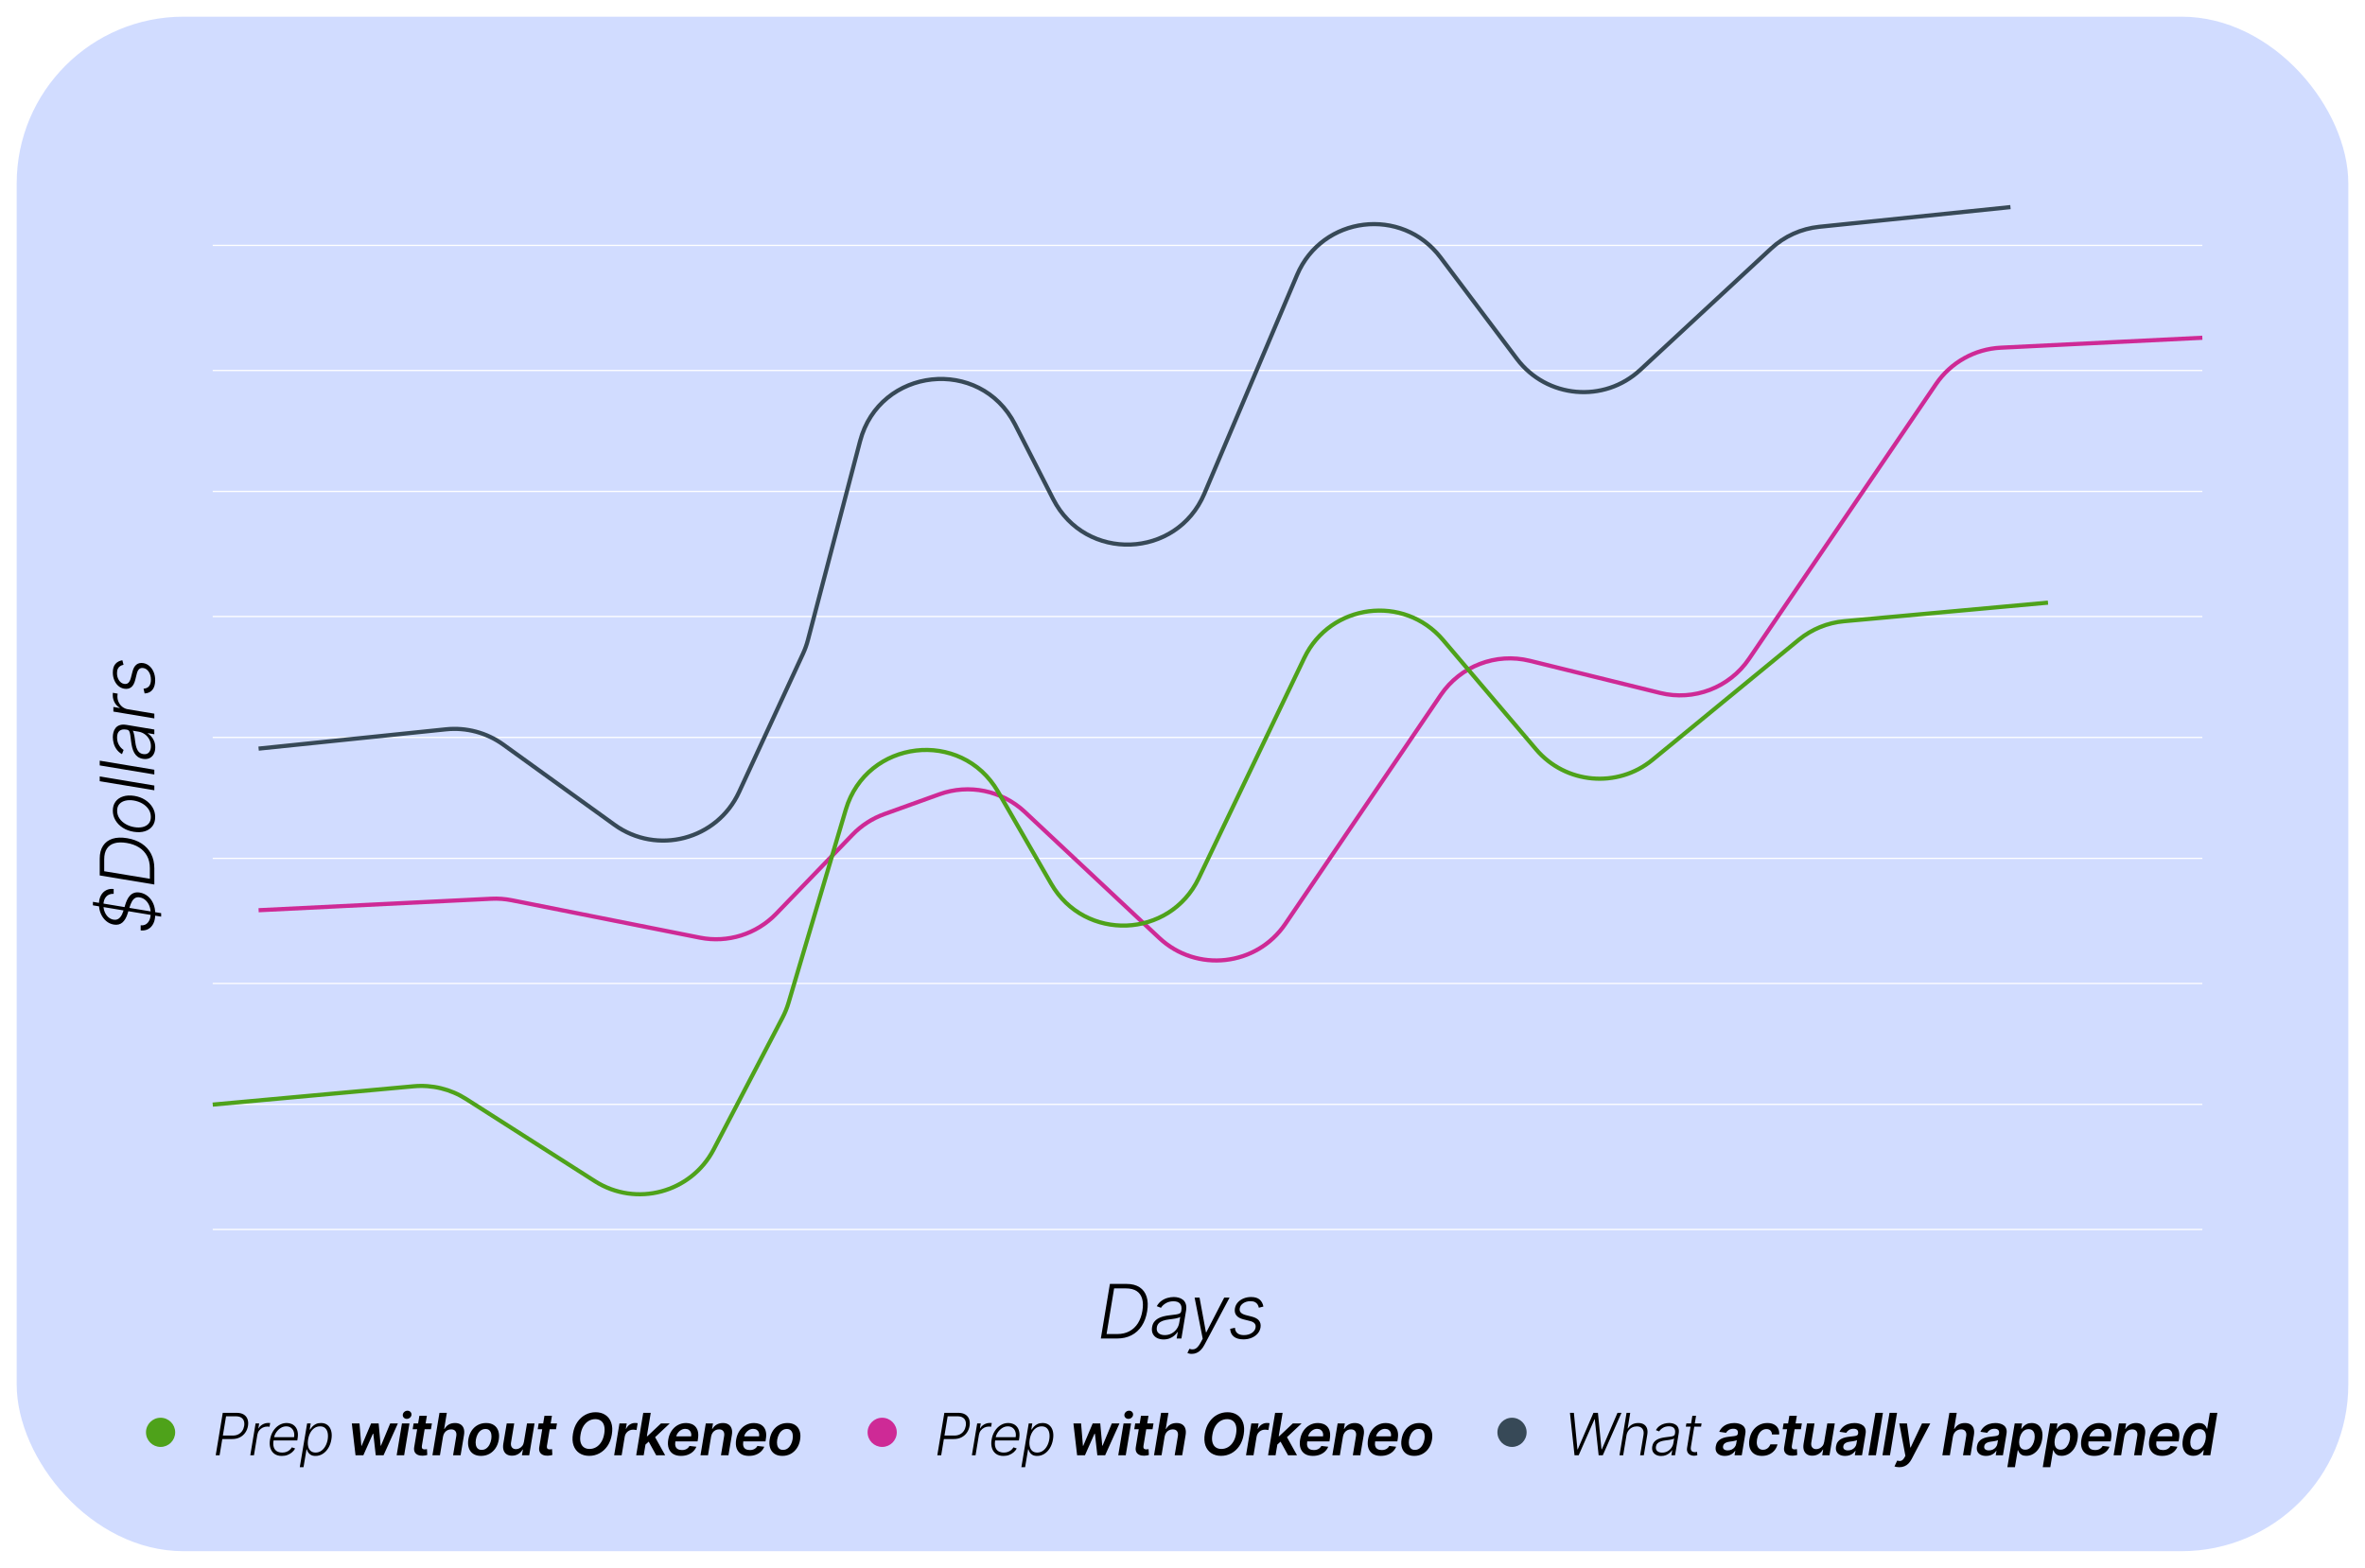 <svg width="567" height="376" viewBox="0 0 567 376" fill="none" xmlns="http://www.w3.org/2000/svg">
<g filter="url(#filter0_d_2383_26448)">
<rect x="4" width="559" height="368" rx="40" fill="#4D77FF" fill-opacity="0.26"/>
<path d="M267.788 317H263.92L266.094 303.909H270.127C271.371 303.909 272.398 304.173 273.208 304.702C274.018 305.23 274.58 305.987 274.896 306.971C275.211 307.951 275.254 309.123 275.023 310.487C274.798 311.85 274.365 313.018 273.726 313.989C273.087 314.961 272.264 315.707 271.259 316.227C270.257 316.742 269.1 317 267.788 317ZM265.295 315.926H267.852C268.968 315.926 269.944 315.7 270.779 315.249C271.614 314.797 272.294 314.156 272.818 313.325C273.342 312.489 273.698 311.499 273.886 310.352C274.073 309.227 274.052 308.264 273.822 307.463C273.596 306.662 273.159 306.048 272.511 305.622C271.868 305.196 271.013 304.983 269.948 304.983H267.104L265.295 315.926ZM278.96 317.224C278.368 317.224 277.846 317.109 277.394 316.879C276.943 316.644 276.606 316.308 276.384 315.869C276.167 315.425 276.108 314.888 276.206 314.258C276.291 313.772 276.453 313.363 276.691 313.031C276.934 312.698 277.241 312.425 277.612 312.212C277.983 311.995 278.409 311.825 278.89 311.701C279.372 311.577 279.896 311.484 280.463 311.42C281.017 311.352 281.49 311.292 281.882 311.241C282.274 311.19 282.578 311.109 282.796 310.998C283.013 310.887 283.143 310.708 283.186 310.461L283.224 310.231C283.335 309.562 283.233 309.036 282.917 308.652C282.602 308.264 282.073 308.07 281.332 308.07C280.625 308.07 280.011 308.228 279.491 308.543C278.975 308.854 278.592 309.219 278.34 309.636L277.331 309.246C277.637 308.71 278.014 308.281 278.462 307.962C278.909 307.638 279.389 307.406 279.9 307.265C280.411 307.12 280.916 307.048 281.415 307.048C281.79 307.048 282.171 307.097 282.559 307.195C282.947 307.293 283.294 307.463 283.601 307.706C283.912 307.945 284.14 308.279 284.285 308.71C284.434 309.136 284.456 309.677 284.349 310.333L283.237 317H282.099L282.361 315.447H282.291C282.112 315.737 281.865 316.018 281.549 316.29C281.238 316.563 280.865 316.787 280.431 316.962C279.996 317.136 279.506 317.224 278.96 317.224ZM279.248 316.182C279.853 316.182 280.401 316.048 280.891 315.779C281.385 315.511 281.79 315.155 282.105 314.712C282.425 314.264 282.63 313.772 282.719 313.235L282.956 311.816C282.862 311.897 282.708 311.969 282.495 312.033C282.286 312.097 282.05 312.155 281.786 312.206C281.526 312.253 281.264 312.293 281 312.327C280.74 312.362 280.509 312.391 280.309 312.417C279.742 312.485 279.248 312.592 278.826 312.737C278.409 312.881 278.074 313.082 277.823 313.337C277.571 313.589 277.414 313.913 277.35 314.309C277.252 314.906 277.382 315.368 277.74 315.696C278.102 316.02 278.605 316.182 279.248 316.182ZM285.744 320.682C285.518 320.682 285.309 320.661 285.117 320.618C284.93 320.575 284.783 320.528 284.676 320.477L285.156 319.474C285.513 319.597 285.842 319.636 286.14 319.589C286.442 319.546 286.73 319.401 287.003 319.154C287.276 318.907 287.544 318.538 287.808 318.048L288.345 317.051L286.402 307.182H287.585L289.119 315.517H289.202L293.504 307.182H294.788L288.748 318.54C288.488 319.031 288.2 319.433 287.885 319.749C287.574 320.064 287.237 320.298 286.875 320.452C286.517 320.605 286.14 320.682 285.744 320.682ZM302.893 309.336L301.8 309.617C301.745 309.323 301.642 309.059 301.493 308.825C301.348 308.586 301.137 308.398 300.86 308.262C300.588 308.121 300.23 308.051 299.786 308.051C299.122 308.051 298.549 308.213 298.067 308.537C297.585 308.857 297.304 309.266 297.223 309.764C297.155 310.182 297.242 310.521 297.485 310.781C297.733 311.04 298.146 311.245 298.725 311.394L300.157 311.759C300.95 311.963 301.514 312.283 301.851 312.717C302.192 313.152 302.309 313.702 302.203 314.366C302.109 314.92 301.872 315.411 301.493 315.837C301.118 316.263 300.637 316.597 300.049 316.84C299.465 317.083 298.813 317.205 298.093 317.205C297.125 317.205 296.365 316.987 295.811 316.553C295.261 316.118 294.967 315.491 294.929 314.673L296.073 314.418C296.107 314.997 296.305 315.436 296.667 315.734C297.034 316.033 297.549 316.182 298.214 316.182C298.973 316.182 299.61 316.009 300.125 315.664C300.641 315.319 300.937 314.893 301.014 314.386C301.086 313.985 301.012 313.653 300.79 313.388C300.573 313.124 300.202 312.928 299.678 312.8L298.15 312.417C297.328 312.208 296.746 311.882 296.405 311.439C296.068 310.991 295.956 310.44 296.066 309.783C296.156 309.242 296.382 308.767 296.744 308.358C297.106 307.949 297.564 307.629 298.118 307.399C298.672 307.165 299.277 307.048 299.933 307.048C300.837 307.048 301.525 307.252 301.998 307.661C302.471 308.066 302.769 308.624 302.893 309.336Z" fill="black"/>
<path d="M38.636 215.826L22.273 213.116L22.273 212.278L38.636 214.989L38.636 215.826ZM27.252 210.354C26.485 210.325 25.884 210.553 25.45 211.038C25.015 211.52 24.798 212.195 24.798 213.065C24.798 213.67 24.904 214.224 25.117 214.727C25.326 215.225 25.614 215.636 25.98 215.96C26.347 216.28 26.764 216.478 27.233 216.555C27.578 216.61 27.881 216.585 28.141 216.478C28.396 216.371 28.618 216.207 28.805 215.986C28.993 215.764 29.153 215.511 29.285 215.225C29.417 214.935 29.528 214.641 29.617 214.343L30.014 213.02C30.129 212.628 30.276 212.238 30.454 211.85C30.634 211.462 30.857 211.117 31.126 210.815C31.394 210.512 31.724 210.288 32.117 210.143C32.508 209.994 32.977 209.964 33.523 210.054C34.23 210.173 34.863 210.459 35.421 210.911C35.975 211.358 36.414 211.946 36.738 212.675C37.062 213.403 37.224 214.245 37.224 215.2C37.224 216.09 37.077 216.84 36.783 217.45C36.484 218.059 36.073 218.509 35.549 218.798C35.025 219.088 34.418 219.199 33.727 219.131L33.727 217.903C34.243 217.95 34.68 217.854 35.038 217.616C35.396 217.373 35.668 217.028 35.856 216.58C36.039 216.129 36.131 215.609 36.131 215.021C36.131 214.369 36.022 213.77 35.805 213.224C35.583 212.679 35.276 212.229 34.884 211.876C34.488 211.518 34.028 211.296 33.504 211.211C33.06 211.134 32.688 211.187 32.385 211.371C32.082 211.55 31.829 211.829 31.624 212.208C31.416 212.583 31.232 213.031 31.075 213.55L30.614 215.046C30.316 216.022 29.896 216.749 29.355 217.226C28.814 217.699 28.124 217.867 27.284 217.731C26.577 217.612 25.957 217.32 25.424 216.855C24.887 216.386 24.47 215.805 24.171 215.11C23.873 214.415 23.724 213.665 23.724 212.86C23.724 212.046 23.875 211.354 24.178 210.783C24.48 210.207 24.898 209.781 25.43 209.504C25.959 209.223 26.566 209.119 27.252 209.191L27.252 210.354ZM37 204.252L37 208.119L23.909 205.946L23.909 201.913C23.909 200.668 24.173 199.641 24.702 198.832C25.23 198.022 25.986 197.459 26.971 197.144C27.951 196.829 29.123 196.786 30.486 197.016C31.85 197.242 33.018 197.675 33.989 198.314C34.961 198.953 35.707 199.775 36.227 200.781C36.742 201.783 37 202.94 37 204.252ZM35.926 206.745L35.926 204.188C35.926 203.072 35.7 202.096 35.249 201.261C34.797 200.425 34.156 199.746 33.325 199.222C32.489 198.697 31.499 198.342 30.352 198.154C29.227 197.967 28.264 197.988 27.463 198.218C26.662 198.444 26.048 198.881 25.622 199.528C25.196 200.172 24.983 201.026 24.983 202.092L24.983 204.936L35.926 206.745ZM37.205 191.935C37.205 192.796 36.987 193.52 36.553 194.108C36.114 194.696 35.506 195.112 34.731 195.355C33.955 195.598 33.06 195.638 32.046 195.476C31.058 195.314 30.188 194.993 29.438 194.511C28.684 194.025 28.098 193.429 27.68 192.721C27.259 192.014 27.048 191.245 27.048 190.414C27.048 189.549 27.267 188.824 27.706 188.24C28.145 187.652 28.752 187.237 29.528 186.994C30.303 186.747 31.2 186.704 32.219 186.866C33.203 187.028 34.07 187.352 34.82 187.838C35.566 188.324 36.15 188.92 36.572 189.627C36.994 190.331 37.205 191.1 37.205 191.935ZM36.163 191.922C36.163 191.223 35.977 190.601 35.606 190.056C35.231 189.506 34.733 189.052 34.111 188.694C33.484 188.336 32.796 188.096 32.046 187.972C31.33 187.857 30.672 187.87 30.071 188.01C29.47 188.151 28.989 188.422 28.626 188.822C28.264 189.223 28.083 189.755 28.083 190.42C28.083 191.115 28.273 191.737 28.652 192.287C29.027 192.836 29.53 193.29 30.16 193.648C30.787 194.006 31.473 194.245 32.219 194.364C32.939 194.483 33.597 194.475 34.194 194.338C34.791 194.198 35.268 193.927 35.626 193.527C35.984 193.122 36.163 192.587 36.163 191.922ZM23.909 182.21L37 184.383L37 185.521L23.909 183.348L23.909 182.21ZM23.909 178.422L37 180.595L37 181.733L23.909 179.559L23.909 178.422ZM37.224 175.228C37.224 175.82 37.109 176.342 36.879 176.794C36.644 177.245 36.307 177.582 35.869 177.804C35.425 178.021 34.889 178.081 34.258 177.983C33.772 177.897 33.363 177.735 33.031 177.497C32.698 177.254 32.425 176.947 32.212 176.576C31.995 176.206 31.825 175.779 31.701 175.298C31.577 174.816 31.484 174.292 31.42 173.725C31.352 173.171 31.292 172.698 31.241 172.306C31.19 171.914 31.109 171.61 30.998 171.392C30.887 171.175 30.708 171.045 30.461 171.002L30.231 170.964C29.562 170.853 29.035 170.956 28.652 171.271C28.264 171.586 28.07 172.115 28.07 172.856C28.07 173.563 28.228 174.177 28.543 174.697C28.854 175.213 29.219 175.596 29.636 175.848L29.246 176.858C28.709 176.551 28.281 176.174 27.962 175.726C27.638 175.279 27.405 174.799 27.265 174.288C27.12 173.777 27.048 173.272 27.048 172.773C27.048 172.398 27.097 172.017 27.195 171.629C27.293 171.241 27.463 170.894 27.706 170.587C27.945 170.276 28.279 170.048 28.709 169.903C29.136 169.754 29.677 169.733 30.333 169.839L37 170.951L37 172.089L35.447 171.827L35.447 171.897C35.736 172.076 36.018 172.323 36.291 172.639C36.563 172.95 36.787 173.323 36.962 173.757C37.136 174.192 37.224 174.682 37.224 175.228ZM36.182 174.94C36.182 174.335 36.048 173.787 35.779 173.297C35.511 172.803 35.155 172.398 34.712 172.083C34.264 171.763 33.772 171.559 33.235 171.469L31.816 171.233C31.897 171.326 31.97 171.48 32.033 171.693C32.097 171.902 32.155 172.138 32.206 172.402C32.253 172.662 32.293 172.924 32.327 173.188C32.361 173.448 32.391 173.679 32.417 173.879C32.485 174.446 32.592 174.94 32.736 175.362C32.881 175.779 33.082 176.114 33.337 176.365C33.589 176.617 33.913 176.774 34.309 176.838C34.906 176.936 35.368 176.806 35.696 176.448C36.02 176.086 36.182 175.583 36.182 174.94ZM37 168.285L27.182 166.648L27.182 165.542L28.69 165.798L28.69 165.715C28.196 165.442 27.798 165.035 27.495 164.494C27.188 163.949 27.035 163.367 27.035 162.749C27.035 162.655 27.037 162.551 27.041 162.436C27.041 162.321 27.046 162.225 27.054 162.148L28.211 162.346C28.202 162.398 28.19 162.487 28.173 162.615C28.155 162.738 28.147 162.877 28.147 163.03C28.147 163.542 28.256 164.015 28.473 164.449C28.686 164.88 28.982 165.242 29.361 165.536C29.741 165.826 30.173 166.013 30.659 166.099L37 167.147L37 168.285ZM29.336 154.336L29.617 155.429C29.323 155.484 29.059 155.587 28.825 155.736C28.586 155.881 28.398 156.092 28.262 156.369C28.121 156.641 28.051 156.999 28.051 157.443C28.051 158.107 28.213 158.681 28.537 159.162C28.857 159.644 29.266 159.925 29.764 160.006C30.182 160.074 30.521 159.987 30.78 159.744C31.041 159.497 31.245 159.083 31.394 158.504L31.759 157.072C31.963 156.279 32.283 155.715 32.717 155.378C33.152 155.037 33.702 154.92 34.367 155.026C34.92 155.12 35.41 155.357 35.837 155.736C36.263 156.111 36.597 156.592 36.84 157.181C37.083 157.764 37.205 158.416 37.205 159.136C37.205 160.104 36.987 160.864 36.553 161.418C36.118 161.968 35.492 162.262 34.673 162.301L34.418 161.156C34.997 161.122 35.436 160.924 35.734 160.562C36.033 160.195 36.182 159.68 36.182 159.015C36.182 158.257 36.009 157.619 35.664 157.104C35.319 156.588 34.893 156.292 34.386 156.215C33.985 156.143 33.653 156.217 33.389 156.439C33.124 156.656 32.928 157.027 32.8 157.551L32.417 159.079C32.208 159.901 31.882 160.483 31.439 160.824C30.991 161.161 30.44 161.274 29.783 161.163C29.242 161.073 28.767 160.847 28.358 160.485C27.949 160.123 27.629 159.665 27.399 159.111C27.165 158.557 27.048 157.952 27.048 157.296C27.048 156.392 27.252 155.704 27.661 155.231C28.066 154.758 28.624 154.46 29.336 154.336Z" fill="black"/>
<line x1="51" y1="54.85" x2="528" y2="54.85" stroke="white" stroke-width="0.3"/>
<line x1="51" y1="84.85" x2="528" y2="84.85" stroke="white" stroke-width="0.3"/>
<line x1="51" y1="113.85" x2="528" y2="113.85" stroke="white" stroke-width="0.3"/>
<line x1="51" y1="143.85" x2="528" y2="143.85" stroke="white" stroke-width="0.3"/>
<line x1="51" y1="172.85" x2="528" y2="172.85" stroke="white" stroke-width="0.3"/>
<line x1="51" y1="201.85" x2="528" y2="201.85" stroke="white" stroke-width="0.3"/>
<line x1="51" y1="231.85" x2="528" y2="231.85" stroke="white" stroke-width="0.3"/>
<line x1="51" y1="260.85" x2="528" y2="260.85" stroke="white" stroke-width="0.3"/>
<line x1="51" y1="290.85" x2="528" y2="290.85" stroke="white" stroke-width="0.3"/>
<path d="M62 214.287L117.785 211.534C119.422 211.453 121.063 211.574 122.671 211.894L167.79 220.866C174.465 222.193 181.357 220.035 186.083 215.138L204.391 196.166C206.519 193.961 209.124 192.275 212.007 191.237L225.228 186.476C232.299 183.93 240.201 185.563 245.683 190.703L277.922 220.929C286.889 229.335 301.245 227.741 308.149 217.572L345.43 162.656C350.13 155.732 358.643 152.467 366.768 154.471L397.996 162.176C406.113 164.179 414.62 160.92 419.323 154.007L464.148 88.11C467.676 82.924 473.433 79.693 479.699 79.383L528 77" stroke="#CE2A96"/>
<path d="M51 260.904L99.188 256.509C103.604 256.107 108.028 257.183 111.766 259.569L142.608 279.259C152.497 285.571 165.669 282.057 171.099 271.658L187.603 240.049C188.2 238.907 188.684 237.71 189.05 236.475L202.772 190.172C207.764 173.329 230.489 170.643 239.27 185.858L252.032 207.971C260.074 221.907 280.442 221.125 287.392 206.614L312.689 153.794C318.945 140.731 336.58 138.443 345.963 149.477L368.267 175.707C375.335 184.018 387.76 185.132 396.193 178.21L431.249 149.436C434.345 146.895 438.133 145.342 442.121 144.978L491 140.52" stroke="#4EA21A"/>
<path d="M62 175.533L106.924 170.902C111.804 170.4 116.698 171.708 120.676 174.578L147.32 193.801C157.521 201.161 171.902 197.389 177.178 185.97L192.508 152.787C193.002 151.719 193.4 150.61 193.698 149.472L206.196 101.812C210.856 84.041 234.999 81.428 243.354 97.789L252.502 115.704C260.227 130.832 282.101 130.052 288.729 114.412L310.963 61.944C316.975 47.758 336.096 45.411 345.359 57.723L363.671 82.06C370.8 91.535 384.56 92.763 393.254 84.698L424.599 55.622C427.78 52.671 431.834 50.835 436.15 50.39L482 45.664" stroke="#374957"/>
<circle cx="38.5" cy="339.5" r="3.5" fill="#4EA21A"/>
<path d="M51.716 345L53.406 334.818H56.693C57.415 334.818 57.997 334.956 58.438 335.231C58.878 335.506 59.182 335.88 59.347 336.354C59.516 336.828 59.551 337.364 59.452 337.96C59.356 338.55 59.144 339.084 58.815 339.561C58.49 340.035 58.061 340.411 57.528 340.69C56.997 340.968 56.374 341.107 55.658 341.107H53.073L53.212 340.272H55.773C56.306 340.272 56.765 340.173 57.15 339.974C57.538 339.772 57.847 339.496 58.08 339.148C58.312 338.797 58.464 338.401 58.537 337.96C58.61 337.513 58.587 337.115 58.467 336.767C58.351 336.419 58.133 336.147 57.811 335.952C57.493 335.753 57.065 335.653 56.528 335.653H54.197L52.646 345H51.716ZM60.002 345L61.275 337.364H62.135L61.936 338.537H62.001C62.213 338.152 62.529 337.843 62.95 337.607C63.374 337.369 63.827 337.249 64.307 337.249C64.38 337.249 64.462 337.251 64.551 337.254C64.641 337.254 64.715 337.258 64.775 337.264L64.621 338.164C64.581 338.157 64.511 338.147 64.412 338.134C64.316 338.121 64.208 338.114 64.089 338.114C63.691 338.114 63.323 338.199 62.985 338.368C62.65 338.534 62.368 338.764 62.14 339.059C61.914 339.354 61.769 339.69 61.702 340.068L60.887 345H60.002ZM67.561 345.159C66.848 345.159 66.26 344.993 65.796 344.662C65.332 344.327 65.007 343.865 64.822 343.275C64.636 342.682 64.608 341.999 64.737 341.227C64.866 340.458 65.121 339.775 65.503 339.178C65.884 338.578 66.355 338.109 66.915 337.771C67.475 337.43 68.083 337.259 68.739 337.259C69.153 337.259 69.541 337.335 69.903 337.488C70.264 337.637 70.57 337.867 70.822 338.179C71.078 338.487 71.255 338.877 71.354 339.347C71.454 339.815 71.45 340.368 71.344 341.008L71.275 341.445H65.309L65.433 340.665H70.499C70.582 340.174 70.559 339.733 70.43 339.342C70.3 338.951 70.08 338.641 69.768 338.413C69.46 338.181 69.077 338.065 68.62 338.065C68.153 338.065 67.71 338.196 67.292 338.457C66.878 338.719 66.527 339.061 66.239 339.482C65.953 339.899 65.769 340.345 65.687 340.819L65.587 341.406C65.481 342.052 65.494 342.594 65.627 343.031C65.76 343.465 66 343.794 66.348 344.016C66.696 344.238 67.142 344.349 67.685 344.349C68.05 344.349 68.38 344.292 68.675 344.18C68.969 344.067 69.226 343.916 69.445 343.727C69.664 343.535 69.84 343.325 69.972 343.096L70.763 343.369C70.594 343.691 70.355 343.987 70.047 344.259C69.742 344.531 69.379 344.75 68.958 344.915C68.54 345.078 68.075 345.159 67.561 345.159ZM71.871 347.864L73.631 337.364H74.491L74.252 338.82H74.357C74.496 338.592 74.677 338.356 74.899 338.114C75.124 337.872 75.404 337.67 75.739 337.508C76.077 337.342 76.481 337.259 76.952 337.259C77.582 337.259 78.104 337.423 78.518 337.751C78.936 338.08 79.227 338.54 79.393 339.134C79.562 339.727 79.58 340.416 79.448 341.202C79.318 341.991 79.072 342.682 78.707 343.275C78.342 343.868 77.897 344.33 77.37 344.662C76.846 344.993 76.272 345.159 75.649 345.159C75.189 345.159 74.816 345.076 74.531 344.911C74.249 344.745 74.034 344.541 73.884 344.299C73.735 344.054 73.628 343.815 73.561 343.583H73.482L72.766 347.864H71.871ZM73.87 341.187C73.77 341.803 73.77 342.35 73.87 342.827C73.969 343.301 74.169 343.674 74.471 343.946C74.773 344.214 75.17 344.349 75.664 344.349C76.171 344.349 76.624 344.21 77.022 343.931C77.419 343.649 77.751 343.27 78.016 342.793C78.281 342.315 78.463 341.78 78.563 341.187C78.656 340.6 78.652 340.071 78.553 339.601C78.453 339.13 78.254 338.757 77.956 338.482C77.658 338.204 77.252 338.065 76.738 338.065C76.241 338.065 75.793 338.199 75.396 338.467C75.001 338.732 74.673 339.1 74.411 339.571C74.15 340.038 73.969 340.577 73.87 341.187ZM85.234 345L84.349 337.364H86.183L86.631 342.733H86.701L88.968 337.364H90.782L91.259 342.703H91.334L93.551 337.364H95.391L91.956 345H90.081L89.504 339.839H89.4L87.113 345H85.234ZM95.095 345L96.367 337.364H98.167L96.894 345H95.095ZM97.531 336.27C97.242 336.27 97.004 336.174 96.815 335.982C96.626 335.789 96.543 335.559 96.566 335.29C96.59 335.022 96.71 334.792 96.929 334.599C97.151 334.407 97.405 334.311 97.69 334.311C97.978 334.311 98.215 334.407 98.401 334.599C98.59 334.792 98.673 335.022 98.649 335.29C98.629 335.559 98.508 335.789 98.286 335.982C98.068 336.174 97.816 336.27 97.531 336.27ZM103.551 337.364L103.317 338.756H98.932L99.161 337.364H103.551ZM100.543 335.534H102.343L101.15 342.703C101.113 342.945 101.12 343.131 101.17 343.26C101.223 343.386 101.307 343.472 101.423 343.518C101.542 343.565 101.677 343.588 101.826 343.588C101.935 343.588 102.038 343.58 102.134 343.563C102.23 343.543 102.306 343.528 102.363 343.518L102.442 344.925C102.333 344.959 102.185 344.995 102 345.035C101.818 345.075 101.599 345.098 101.344 345.104C100.886 345.114 100.489 345.045 100.15 344.896C99.816 344.743 99.57 344.509 99.415 344.195C99.262 343.876 99.227 343.479 99.31 343.001L100.543 335.534ZM106.213 340.526L105.477 345H103.672L105.363 334.818H107.128L106.491 338.661H106.586C106.828 338.227 107.158 337.886 107.575 337.637C107.996 337.388 108.502 337.264 109.091 337.264C109.615 337.264 110.056 337.375 110.414 337.597C110.772 337.819 111.024 338.144 111.17 338.572C111.319 338.999 111.344 339.521 111.244 340.138L110.429 345H108.624L109.39 340.416C109.473 339.902 109.405 339.503 109.186 339.218C108.971 338.93 108.629 338.786 108.162 338.786C107.84 338.786 107.544 338.855 107.272 338.994C107 339.13 106.771 339.327 106.586 339.586C106.404 339.844 106.279 340.158 106.213 340.526ZM115.324 345.149C114.572 345.149 113.945 344.983 113.445 344.652C112.948 344.321 112.598 343.855 112.396 343.255C112.194 342.655 112.157 341.959 112.287 341.167C112.416 340.385 112.674 339.7 113.062 339.114C113.453 338.527 113.945 338.073 114.539 337.751C115.135 337.427 115.803 337.264 116.542 337.264C117.295 337.264 117.919 337.432 118.417 337.766C118.914 338.098 119.263 338.563 119.466 339.163C119.671 339.763 119.709 340.463 119.58 341.261C119.454 342.04 119.194 342.721 118.799 343.305C118.408 343.888 117.916 344.342 117.323 344.667C116.73 344.988 116.063 345.149 115.324 345.149ZM115.473 343.707C115.891 343.707 116.257 343.595 116.572 343.369C116.89 343.141 117.151 342.834 117.353 342.45C117.558 342.062 117.701 341.631 117.78 341.157C117.853 340.7 117.855 340.285 117.785 339.914C117.716 339.54 117.566 339.243 117.338 339.024C117.112 338.802 116.799 338.691 116.398 338.691C115.981 338.691 115.611 338.807 115.289 339.039C114.971 339.268 114.711 339.576 114.509 339.964C114.307 340.348 114.168 340.777 114.091 341.251C114.015 341.709 114.012 342.123 114.081 342.494C114.151 342.866 114.3 343.161 114.529 343.379C114.758 343.598 115.072 343.707 115.473 343.707ZM125.61 341.788L126.351 337.364H128.151L126.878 345H125.133L125.362 343.643H125.282C125.043 344.07 124.702 344.42 124.258 344.692C123.817 344.964 123.31 345.099 122.737 345.099C122.236 345.099 121.814 344.988 121.469 344.766C121.124 344.541 120.879 344.214 120.733 343.787C120.591 343.356 120.569 342.836 120.668 342.226L121.484 337.364H123.283L122.518 341.947C122.442 342.431 122.511 342.816 122.727 343.101C122.945 343.386 123.27 343.528 123.701 343.528C123.966 343.528 124.233 343.464 124.501 343.335C124.773 343.205 125.01 343.013 125.212 342.758C125.415 342.499 125.547 342.176 125.61 341.788ZM133.535 337.364L133.301 338.756H128.916L129.145 337.364H133.535ZM130.527 335.534H132.326L131.133 342.703C131.097 342.945 131.103 343.131 131.153 343.26C131.206 343.386 131.291 343.472 131.407 343.518C131.526 343.565 131.66 343.588 131.809 343.588C131.919 343.588 132.022 343.58 132.118 343.563C132.214 343.543 132.29 343.528 132.346 343.518L132.426 344.925C132.316 344.959 132.169 344.995 131.983 345.035C131.801 345.075 131.582 345.098 131.327 345.104C130.87 345.114 130.472 345.045 130.134 344.896C129.799 344.743 129.554 344.509 129.398 344.195C129.246 343.876 129.211 343.479 129.294 343.001L130.527 335.534ZM146.682 340.028C146.503 341.109 146.15 342.03 145.623 342.793C145.1 343.552 144.46 344.133 143.704 344.538C142.952 344.939 142.142 345.139 141.273 345.139C140.362 345.139 139.58 344.927 138.927 344.503C138.274 344.075 137.803 343.464 137.515 342.668C137.23 341.873 137.18 340.918 137.366 339.805C137.545 338.728 137.896 337.806 138.42 337.04C138.943 336.275 139.585 335.69 140.344 335.286C141.103 334.881 141.921 334.679 142.8 334.679C143.704 334.679 144.48 334.893 145.126 335.32C145.776 335.745 146.243 336.356 146.528 337.155C146.817 337.954 146.868 338.911 146.682 340.028ZM144.868 339.805C144.99 339.052 144.979 338.418 144.833 337.901C144.69 337.384 144.437 336.994 144.072 336.732C143.708 336.467 143.259 336.335 142.725 336.335C142.148 336.335 141.615 336.479 141.124 336.767C140.637 337.052 140.223 337.47 139.881 338.02C139.543 338.57 139.311 339.24 139.185 340.028C139.053 340.784 139.061 341.419 139.21 341.933C139.359 342.446 139.618 342.834 139.986 343.096C140.354 343.354 140.803 343.484 141.333 343.484C141.906 343.484 142.437 343.341 142.924 343.056C143.411 342.771 143.824 342.355 144.162 341.808C144.503 341.261 144.739 340.594 144.868 339.805ZM147.241 345L148.514 337.364H150.259L150.045 338.636H150.125C150.334 338.196 150.629 337.856 151.01 337.617C151.394 337.375 151.805 337.254 152.243 337.254C152.346 337.254 152.457 337.259 152.576 337.269C152.695 337.276 152.798 337.287 152.884 337.304L152.606 338.96C152.53 338.933 152.41 338.91 152.248 338.89C152.089 338.867 151.931 338.855 151.775 338.855C151.447 338.855 151.142 338.926 150.861 339.069C150.582 339.208 150.347 339.402 150.155 339.651C149.963 339.899 149.838 340.186 149.782 340.511L149.041 345H147.241ZM154.559 342.604L154.912 340.431H155.201L158.467 337.364H160.57L156.573 341.122H156.205L154.559 342.604ZM152.526 345L154.216 334.818H156.016L154.326 345H152.526ZM157.318 345L155.409 341.525L156.836 340.257L159.471 345H157.318ZM163.263 345.149C162.497 345.149 161.864 344.99 161.364 344.672C160.863 344.35 160.512 343.896 160.31 343.31C160.111 342.72 160.078 342.025 160.21 341.227C160.34 340.441 160.603 339.752 161.001 339.158C161.399 338.562 161.896 338.098 162.492 337.766C163.092 337.432 163.755 337.264 164.481 337.264C164.952 337.264 165.384 337.34 165.779 337.493C166.173 337.642 166.506 337.874 166.778 338.189C167.05 338.504 167.237 338.905 167.34 339.392C167.442 339.876 167.437 340.453 167.325 341.122L167.24 341.674H160.976L161.17 340.461H165.704C165.764 340.116 165.744 339.81 165.644 339.541C165.545 339.269 165.379 339.056 165.147 338.9C164.915 338.744 164.625 338.666 164.277 338.666C163.922 338.666 163.591 338.757 163.283 338.94C162.978 339.119 162.721 339.351 162.512 339.636C162.303 339.921 162.171 340.221 162.114 340.536L161.911 341.699C161.838 342.176 161.854 342.566 161.96 342.867C162.066 343.169 162.252 343.391 162.517 343.533C162.782 343.676 163.117 343.747 163.521 343.747C163.787 343.747 164.032 343.711 164.257 343.638C164.483 343.565 164.683 343.455 164.859 343.31C165.038 343.161 165.187 342.978 165.306 342.763L166.952 342.952C166.77 343.396 166.503 343.784 166.151 344.115C165.8 344.443 165.379 344.698 164.889 344.881C164.401 345.06 163.859 345.149 163.263 345.149ZM170.48 340.526L169.744 345H167.94L169.212 337.364H170.937L170.719 338.661H170.813C171.052 338.234 171.387 337.894 171.817 337.642C172.248 337.39 172.75 337.264 173.324 337.264C173.844 337.264 174.282 337.377 174.636 337.602C174.991 337.824 175.243 338.151 175.392 338.582C175.541 339.009 175.564 339.528 175.462 340.138L174.646 345H172.847L173.607 340.416C173.693 339.909 173.629 339.511 173.413 339.223C173.201 338.931 172.86 338.786 172.389 338.786C172.074 338.786 171.784 338.855 171.519 338.994C171.254 339.13 171.03 339.327 170.848 339.586C170.669 339.844 170.546 340.158 170.48 340.526ZM179.547 345.149C178.781 345.149 178.148 344.99 177.647 344.672C177.147 344.35 176.796 343.896 176.594 343.31C176.395 342.72 176.362 342.025 176.494 341.227C176.623 340.441 176.887 339.752 177.285 339.158C177.682 338.562 178.179 338.098 178.776 337.766C179.376 337.432 180.039 337.264 180.765 337.264C181.235 337.264 181.668 337.34 182.062 337.493C182.457 337.642 182.79 337.874 183.062 338.189C183.333 338.504 183.521 338.905 183.623 339.392C183.726 339.876 183.721 340.453 183.608 341.122L183.524 341.674H177.26L177.454 340.461H181.988C182.047 340.116 182.027 339.81 181.928 339.541C181.829 339.269 181.663 339.056 181.431 338.9C181.199 338.744 180.909 338.666 180.561 338.666C180.206 338.666 179.875 338.757 179.567 338.94C179.262 339.119 179.005 339.351 178.796 339.636C178.587 339.921 178.455 340.221 178.398 340.536L178.194 341.699C178.121 342.176 178.138 342.566 178.244 342.867C178.35 343.169 178.536 343.391 178.801 343.533C179.066 343.676 179.401 343.747 179.805 343.747C180.07 343.747 180.316 343.711 180.541 343.638C180.766 343.565 180.967 343.455 181.143 343.31C181.322 343.161 181.471 342.978 181.59 342.763L183.236 342.952C183.053 343.396 182.786 343.784 182.435 344.115C182.084 344.443 181.663 344.698 181.172 344.881C180.685 345.06 180.143 345.149 179.547 345.149ZM187.569 345.149C186.817 345.149 186.19 344.983 185.69 344.652C185.193 344.321 184.843 343.855 184.641 343.255C184.439 342.655 184.402 341.959 184.532 341.167C184.661 340.385 184.919 339.7 185.307 339.114C185.698 338.527 186.19 338.073 186.784 337.751C187.38 337.427 188.048 337.264 188.787 337.264C189.54 337.264 190.164 337.432 190.662 337.766C191.159 338.098 191.508 338.563 191.711 339.163C191.916 339.763 191.954 340.463 191.825 341.261C191.699 342.04 191.439 342.721 191.044 343.305C190.653 343.888 190.161 344.342 189.568 344.667C188.975 344.988 188.308 345.149 187.569 345.149ZM187.718 343.707C188.136 343.707 188.502 343.595 188.817 343.369C189.135 343.141 189.395 342.834 189.598 342.45C189.803 342.062 189.946 341.631 190.025 341.157C190.098 340.7 190.1 340.285 190.03 339.914C189.961 339.54 189.811 339.243 189.583 339.024C189.357 338.802 189.044 338.691 188.643 338.691C188.225 338.691 187.856 338.807 187.534 339.039C187.216 339.268 186.956 339.576 186.754 339.964C186.552 340.348 186.412 340.777 186.336 341.251C186.26 341.709 186.257 342.123 186.326 342.494C186.396 342.866 186.545 343.161 186.774 343.379C187.002 343.598 187.317 343.707 187.718 343.707Z" fill="black"/>
<circle cx="211.5" cy="339.5" r="3.5" fill="#CE2A96"/>
<path d="M224.716 345L226.406 334.818H229.692C230.415 334.818 230.997 334.956 231.438 335.231C231.878 335.506 232.182 335.88 232.347 336.354C232.516 336.828 232.551 337.364 232.452 337.96C232.356 338.55 232.143 339.084 231.815 339.561C231.491 340.035 231.061 340.411 230.528 340.69C229.997 340.968 229.374 341.107 228.658 341.107H226.073L226.212 340.272H228.773C229.306 340.272 229.765 340.173 230.15 339.974C230.538 339.772 230.848 339.496 231.08 339.148C231.312 338.797 231.464 338.401 231.537 337.96C231.61 337.513 231.587 337.115 231.467 336.767C231.351 336.419 231.133 336.147 230.811 335.952C230.493 335.753 230.065 335.653 229.528 335.653H227.197L225.646 345H224.716ZM233.002 345L234.275 337.364H235.135L234.936 338.537H235.001C235.213 338.152 235.529 337.843 235.95 337.607C236.374 337.369 236.827 337.249 237.307 337.249C237.38 337.249 237.461 337.251 237.551 337.254C237.64 337.254 237.715 337.258 237.775 337.264L237.621 338.164C237.581 338.157 237.511 338.147 237.412 338.134C237.316 338.121 237.208 338.114 237.089 338.114C236.691 338.114 236.323 338.199 235.985 338.368C235.65 338.534 235.368 338.764 235.14 339.059C234.914 339.354 234.769 339.69 234.702 340.068L233.887 345H233.002ZM240.561 345.159C239.848 345.159 239.26 344.993 238.796 344.662C238.332 344.327 238.007 343.865 237.822 343.275C237.636 342.682 237.608 341.999 237.737 341.227C237.866 340.458 238.122 339.775 238.503 339.178C238.884 338.578 239.354 338.109 239.915 337.771C240.475 337.43 241.083 337.259 241.739 337.259C242.153 337.259 242.541 337.335 242.903 337.488C243.264 337.637 243.57 337.867 243.822 338.179C244.077 338.487 244.255 338.877 244.354 339.347C244.454 339.815 244.45 340.368 244.344 341.008L244.275 341.445H238.309L238.433 340.665H243.499C243.582 340.174 243.559 339.733 243.43 339.342C243.3 338.951 243.08 338.641 242.768 338.413C242.46 338.181 242.077 338.065 241.62 338.065C241.153 338.065 240.71 338.196 240.292 338.457C239.878 338.719 239.527 339.061 239.238 339.482C238.953 339.899 238.769 340.345 238.687 340.819L238.587 341.406C238.481 342.052 238.494 342.594 238.627 343.031C238.76 343.465 239 343.794 239.348 344.016C239.696 344.238 240.142 344.349 240.685 344.349C241.05 344.349 241.38 344.292 241.675 344.18C241.97 344.067 242.226 343.916 242.445 343.727C242.664 343.535 242.84 343.325 242.972 343.096L243.763 343.369C243.594 343.691 243.355 343.987 243.047 344.259C242.742 344.531 242.379 344.75 241.958 344.915C241.54 345.078 241.075 345.159 240.561 345.159ZM244.871 347.864L246.631 337.364H247.491L247.252 338.82H247.357C247.496 338.592 247.677 338.356 247.899 338.114C248.124 337.872 248.404 337.67 248.739 337.508C249.077 337.342 249.481 337.259 249.952 337.259C250.582 337.259 251.104 337.423 251.518 337.751C251.936 338.08 252.227 338.54 252.393 339.134C252.562 339.727 252.58 340.416 252.448 341.202C252.318 341.991 252.071 342.682 251.707 343.275C251.342 343.868 250.897 344.33 250.37 344.662C249.846 344.993 249.272 345.159 248.649 345.159C248.189 345.159 247.816 345.076 247.531 344.911C247.249 344.745 247.034 344.541 246.884 344.299C246.735 344.054 246.628 343.815 246.561 343.583H246.482L245.766 347.864H244.871ZM246.87 341.187C246.77 341.803 246.77 342.35 246.87 342.827C246.969 343.301 247.169 343.674 247.471 343.946C247.773 344.214 248.17 344.349 248.664 344.349C249.171 344.349 249.624 344.21 250.022 343.931C250.419 343.649 250.751 343.27 251.016 342.793C251.281 342.315 251.463 341.78 251.563 341.187C251.656 340.6 251.652 340.071 251.553 339.601C251.453 339.13 251.254 338.757 250.956 338.482C250.658 338.204 250.252 338.065 249.738 338.065C249.241 338.065 248.794 338.199 248.396 338.467C248.001 338.732 247.673 339.1 247.411 339.571C247.15 340.038 246.969 340.577 246.87 341.187ZM258.234 345L257.349 337.364H259.183L259.631 342.733H259.7L261.968 337.364H263.782L264.259 342.703H264.334L266.551 337.364H268.391L264.955 345H263.081L262.504 339.839H262.4L260.113 345H258.234ZM268.095 345L269.367 337.364H271.167L269.894 345H268.095ZM270.531 336.27C270.242 336.27 270.004 336.174 269.815 335.982C269.626 335.789 269.543 335.559 269.566 335.29C269.589 335.022 269.71 334.792 269.929 334.599C270.151 334.407 270.405 334.311 270.69 334.311C270.978 334.311 271.215 334.407 271.401 334.599C271.59 334.792 271.673 335.022 271.649 335.29C271.629 335.559 271.509 335.789 271.286 335.982C271.068 336.174 270.816 336.27 270.531 336.27ZM276.551 337.364L276.317 338.756H271.932L272.161 337.364H276.551ZM273.543 335.534H275.343L274.15 342.703C274.113 342.945 274.12 343.131 274.17 343.26C274.223 343.386 274.307 343.472 274.423 343.518C274.542 343.565 274.677 343.588 274.826 343.588C274.935 343.588 275.038 343.58 275.134 343.563C275.23 343.543 275.306 343.528 275.363 343.518L275.442 344.925C275.333 344.959 275.185 344.995 275 345.035C274.818 345.075 274.599 345.098 274.344 345.104C273.886 345.114 273.489 345.045 273.15 344.896C272.816 344.743 272.57 344.509 272.415 344.195C272.262 343.876 272.227 343.479 272.31 343.001L273.543 335.534ZM279.213 340.526L278.477 345H276.672L278.363 334.818H280.128L279.491 338.661H279.586C279.828 338.227 280.158 337.886 280.575 337.637C280.996 337.388 281.502 337.264 282.091 337.264C282.615 337.264 283.056 337.375 283.414 337.597C283.772 337.819 284.024 338.144 284.17 338.572C284.319 338.999 284.344 339.521 284.244 340.138L283.429 345H281.624L282.39 340.416C282.473 339.902 282.405 339.503 282.186 339.218C281.971 338.93 281.629 338.786 281.162 338.786C280.84 338.786 280.544 338.855 280.272 338.994C280 339.13 279.771 339.327 279.586 339.586C279.404 339.844 279.279 340.158 279.213 340.526ZM298.169 340.028C297.99 341.109 297.637 342.03 297.11 342.793C296.586 343.552 295.947 344.133 295.191 344.538C294.439 344.939 293.628 345.139 292.76 345.139C291.848 345.139 291.066 344.927 290.413 344.503C289.76 344.075 289.29 343.464 289.001 342.668C288.716 341.873 288.667 340.918 288.852 339.805C289.031 338.728 289.382 337.806 289.906 337.04C290.43 336.275 291.071 335.69 291.83 335.286C292.589 334.881 293.408 334.679 294.286 334.679C295.191 334.679 295.967 334.893 296.613 335.32C297.262 335.745 297.73 336.356 298.015 337.155C298.303 337.954 298.355 338.911 298.169 340.028ZM296.354 339.805C296.477 339.052 296.465 338.418 296.319 337.901C296.177 337.384 295.923 336.994 295.559 336.732C295.194 336.467 294.745 336.335 294.212 336.335C293.635 336.335 293.101 336.479 292.611 336.767C292.123 337.052 291.709 337.47 291.368 338.02C291.03 338.57 290.798 339.24 290.672 340.028C290.539 340.784 290.547 341.419 290.697 341.933C290.846 342.446 291.104 342.834 291.472 343.096C291.84 343.354 292.289 343.484 292.819 343.484C293.393 343.484 293.923 343.341 294.41 343.056C294.898 342.771 295.31 342.355 295.648 341.808C295.99 341.261 296.225 340.594 296.354 339.805ZM298.728 345L300.001 337.364H301.746L301.532 338.636H301.611C301.82 338.196 302.115 337.856 302.496 337.617C302.881 337.375 303.292 337.254 303.729 337.254C303.832 337.254 303.943 337.259 304.062 337.269C304.182 337.276 304.284 337.287 304.371 337.304L304.092 338.96C304.016 338.933 303.897 338.91 303.734 338.89C303.575 338.867 303.418 338.855 303.262 338.855C302.934 338.855 302.629 338.926 302.347 339.069C302.069 339.208 301.833 339.402 301.641 339.651C301.449 339.899 301.325 340.186 301.268 340.511L300.528 345H298.728ZM306.046 342.604L306.399 340.431H306.687L309.953 337.364H312.056L308.059 341.122H307.691L306.046 342.604ZM304.012 345L305.703 334.818H307.502L305.812 345H304.012ZM308.805 345L306.896 341.525L308.323 340.257L310.958 345H308.805ZM314.749 345.149C313.984 345.149 313.351 344.99 312.85 344.672C312.35 344.35 311.998 343.896 311.796 343.31C311.597 342.72 311.564 342.025 311.697 341.227C311.826 340.441 312.09 339.752 312.487 339.158C312.885 338.562 313.382 338.098 313.979 337.766C314.579 337.432 315.242 337.264 315.967 337.264C316.438 337.264 316.871 337.34 317.265 337.493C317.659 337.642 317.993 337.874 318.264 338.189C318.536 338.504 318.723 338.905 318.826 339.392C318.929 339.876 318.924 340.453 318.811 341.122L318.727 341.674H312.462L312.656 340.461H317.19C317.25 340.116 317.23 339.81 317.131 339.541C317.031 339.269 316.866 339.056 316.634 338.9C316.402 338.744 316.112 338.666 315.764 338.666C315.409 338.666 315.078 338.757 314.769 338.94C314.464 339.119 314.207 339.351 313.999 339.636C313.79 339.921 313.657 340.221 313.601 340.536L313.397 341.699C313.324 342.176 313.341 342.566 313.447 342.867C313.553 343.169 313.738 343.391 314.004 343.533C314.269 343.676 314.604 343.747 315.008 343.747C315.273 343.747 315.518 343.711 315.744 343.638C315.969 343.565 316.17 343.455 316.345 343.31C316.524 343.161 316.673 342.978 316.793 342.763L318.438 342.952C318.256 343.396 317.989 343.784 317.638 344.115C317.287 344.443 316.866 344.698 316.375 344.881C315.888 345.06 315.346 345.149 314.749 345.149ZM321.967 340.526L321.231 345H319.426L320.699 337.364H322.424L322.205 338.661H322.3C322.538 338.234 322.873 337.894 323.304 337.642C323.735 337.39 324.237 337.264 324.81 337.264C325.331 337.264 325.768 337.377 326.123 337.602C326.477 337.824 326.729 338.151 326.878 338.582C327.028 339.009 327.051 339.528 326.948 340.138L326.133 345H324.333L325.094 340.416C325.18 339.909 325.115 339.511 324.9 339.223C324.688 338.931 324.346 338.786 323.876 338.786C323.561 338.786 323.271 338.855 323.006 338.994C322.74 339.13 322.517 339.327 322.334 339.586C322.155 339.844 322.033 340.158 321.967 340.526ZM331.033 345.149C330.268 345.149 329.634 344.99 329.134 344.672C328.634 344.35 328.282 343.896 328.08 343.31C327.881 342.72 327.848 342.025 327.981 341.227C328.11 340.441 328.373 339.752 328.771 339.158C329.169 338.562 329.666 338.098 330.263 337.766C330.862 337.432 331.525 337.264 332.251 337.264C332.722 337.264 333.154 337.34 333.549 337.493C333.943 337.642 334.276 337.874 334.548 338.189C334.82 338.504 335.007 338.905 335.11 339.392C335.213 339.876 335.208 340.453 335.095 341.122L335.01 341.674H328.746L328.94 340.461H333.474C333.534 340.116 333.514 339.81 333.415 339.541C333.315 339.269 333.149 339.056 332.917 338.9C332.685 338.744 332.395 338.666 332.047 338.666C331.693 338.666 331.361 338.757 331.053 338.94C330.748 339.119 330.491 339.351 330.282 339.636C330.074 339.921 329.941 340.221 329.885 340.536L329.681 341.699C329.608 342.176 329.625 342.566 329.731 342.867C329.837 343.169 330.022 343.391 330.287 343.533C330.553 343.676 330.887 343.747 331.292 343.747C331.557 343.747 331.802 343.711 332.027 343.638C332.253 343.565 332.453 343.455 332.629 343.31C332.808 343.161 332.957 342.978 333.076 342.763L334.722 342.952C334.54 343.396 334.273 343.784 333.922 344.115C333.57 344.443 333.149 344.698 332.659 344.881C332.172 345.06 331.63 345.149 331.033 345.149ZM339.056 345.149C338.303 345.149 337.677 344.983 337.176 344.652C336.679 344.321 336.33 343.855 336.127 343.255C335.925 342.655 335.889 341.959 336.018 341.167C336.147 340.385 336.406 339.7 336.794 339.114C337.185 338.527 337.677 338.073 338.27 337.751C338.867 337.427 339.535 337.264 340.274 337.264C341.026 337.264 341.651 337.432 342.148 337.766C342.645 338.098 342.995 338.563 343.197 339.163C343.403 339.763 343.441 340.463 343.311 341.261C343.185 342.04 342.925 342.721 342.531 343.305C342.14 343.888 341.648 344.342 341.054 344.667C340.461 344.988 339.795 345.149 339.056 345.149ZM339.205 343.707C339.622 343.707 339.989 343.595 340.304 343.369C340.622 343.141 340.882 342.834 341.084 342.45C341.29 342.062 341.432 341.631 341.512 341.157C341.585 340.7 341.586 340.285 341.517 339.914C341.447 339.54 341.298 339.243 341.069 339.024C340.844 338.802 340.531 338.691 340.13 338.691C339.712 338.691 339.342 338.807 339.021 339.039C338.703 339.268 338.443 339.576 338.24 339.964C338.038 340.348 337.899 340.777 337.823 341.251C337.746 341.709 337.743 342.123 337.813 342.494C337.882 342.866 338.032 343.161 338.26 343.379C338.489 343.598 338.804 343.707 339.205 343.707Z" fill="black"/>
<circle cx="362.5" cy="339.5" r="3.5" fill="#374957"/>
<path d="M377.486 345L376.387 334.818H377.332L378.182 343.573H378.261L382.025 334.818H383.099L383.954 343.573H384.033L387.792 334.818H388.746L384.267 345H383.268L382.343 336.364H382.278L378.48 345H377.486ZM389.943 340.227L389.153 345H388.268L389.958 334.818H390.843L390.226 338.562H390.306C390.545 338.164 390.873 337.849 391.29 337.617C391.708 337.382 392.207 337.264 392.787 337.264C393.3 337.264 393.735 337.37 394.089 337.582C394.447 337.795 394.701 338.108 394.85 338.522C395.002 338.936 395.029 339.447 394.93 340.053L394.099 345H393.209L394.025 340.108C394.127 339.478 394.035 338.983 393.746 338.621C393.461 338.257 393.024 338.075 392.434 338.075C392.029 338.075 391.652 338.161 391.3 338.333C390.952 338.505 390.657 338.754 390.415 339.079C390.177 339.4 390.019 339.783 389.943 340.227ZM398.263 345.174C397.802 345.174 397.396 345.085 397.045 344.906C396.693 344.723 396.431 344.461 396.259 344.12C396.09 343.775 396.044 343.358 396.12 342.867C396.186 342.489 396.312 342.171 396.498 341.913C396.687 341.654 396.925 341.442 397.214 341.276C397.502 341.107 397.833 340.975 398.208 340.879C398.582 340.782 398.99 340.71 399.431 340.66C399.862 340.607 400.23 340.56 400.535 340.521C400.84 340.481 401.077 340.418 401.246 340.332C401.415 340.246 401.516 340.106 401.549 339.914L401.579 339.735C401.665 339.215 401.585 338.805 401.34 338.507C401.095 338.205 400.684 338.055 400.107 338.055C399.557 338.055 399.08 338.177 398.675 338.423C398.274 338.665 397.976 338.948 397.78 339.273L396.995 338.969C397.234 338.552 397.527 338.219 397.875 337.97C398.223 337.718 398.596 337.538 398.993 337.428C399.391 337.316 399.784 337.259 400.172 337.259C400.463 337.259 400.76 337.297 401.062 337.374C401.363 337.45 401.633 337.582 401.872 337.771C402.114 337.957 402.291 338.217 402.404 338.552C402.52 338.883 402.537 339.304 402.454 339.815L401.589 345H400.704L400.908 343.792H400.853C400.714 344.017 400.521 344.236 400.276 344.448C400.034 344.66 399.744 344.834 399.406 344.97C399.068 345.106 398.687 345.174 398.263 345.174ZM398.486 344.364C398.957 344.364 399.383 344.259 399.764 344.05C400.149 343.842 400.463 343.565 400.709 343.22C400.957 342.872 401.116 342.489 401.186 342.072L401.37 340.968C401.297 341.031 401.178 341.087 401.012 341.137C400.85 341.187 400.666 341.232 400.46 341.271C400.258 341.308 400.054 341.339 399.849 341.366C399.646 341.392 399.467 341.415 399.312 341.435C398.871 341.488 398.486 341.571 398.158 341.684C397.833 341.797 397.573 341.952 397.378 342.151C397.182 342.347 397.059 342.599 397.01 342.907C396.934 343.371 397.035 343.731 397.313 343.986C397.595 344.238 397.986 344.364 398.486 344.364ZM407.943 337.364L407.819 338.134H404.17L404.299 337.364H407.943ZM405.736 335.534H406.626L405.383 343.006C405.33 343.325 405.343 343.575 405.423 343.757C405.502 343.936 405.625 344.064 405.791 344.14C405.956 344.213 406.139 344.249 406.337 344.249C406.453 344.249 406.553 344.243 406.636 344.229C406.722 344.213 406.798 344.196 406.864 344.18L406.929 344.98C406.833 345.013 406.719 345.043 406.586 345.07C406.453 345.099 406.294 345.114 406.109 345.114C405.784 345.114 405.484 345.043 405.209 344.901C404.934 344.758 404.725 344.546 404.582 344.264C404.44 343.982 404.402 343.633 404.468 343.215L405.736 335.534ZM413.527 345.154C413.043 345.154 412.622 345.068 412.264 344.896C411.906 344.72 411.643 344.461 411.474 344.12C411.308 343.779 411.266 343.358 411.349 342.857C411.422 342.426 411.561 342.07 411.767 341.788C411.976 341.507 412.231 341.281 412.533 341.112C412.837 340.94 413.169 340.811 413.527 340.724C413.888 340.638 414.256 340.575 414.631 340.536C415.088 340.489 415.457 340.446 415.739 340.406C416.024 340.366 416.238 340.307 416.381 340.227C416.523 340.144 416.609 340.018 416.639 339.849V339.82C416.699 339.445 416.639 339.155 416.46 338.95C416.281 338.744 415.983 338.641 415.565 338.641C415.128 338.641 414.76 338.737 414.462 338.93C414.163 339.122 413.946 339.349 413.81 339.611L412.18 339.372C412.385 338.908 412.667 338.52 413.025 338.209C413.383 337.894 413.795 337.659 414.263 337.503C414.733 337.344 415.235 337.264 415.769 337.264C416.134 337.264 416.49 337.307 416.838 337.393C417.189 337.48 417.499 337.622 417.768 337.821C418.039 338.017 418.238 338.283 418.364 338.621C418.493 338.96 418.515 339.382 418.429 339.889L417.579 345H415.849L416.028 343.951H415.968C415.825 344.163 415.64 344.362 415.411 344.548C415.182 344.73 414.911 344.877 414.596 344.99C414.281 345.099 413.925 345.154 413.527 345.154ZM414.208 343.832C414.569 343.832 414.894 343.76 415.182 343.618C415.471 343.472 415.708 343.28 415.893 343.041C416.079 342.803 416.195 342.542 416.241 342.261L416.39 341.361C416.324 341.407 416.221 341.45 416.082 341.49C415.943 341.53 415.787 341.565 415.615 341.594C415.446 341.624 415.279 341.651 415.113 341.674C414.947 341.697 414.805 341.717 414.685 341.734C414.41 341.77 414.158 341.83 413.93 341.913C413.704 341.996 413.517 342.112 413.368 342.261C413.222 342.406 413.131 342.595 413.094 342.827C413.041 343.156 413.119 343.406 413.328 343.578C413.537 343.747 413.83 343.832 414.208 343.832ZM422.419 345.149C421.657 345.149 421.031 344.982 420.54 344.647C420.05 344.312 419.707 343.85 419.511 343.26C419.319 342.667 419.287 341.984 419.417 341.212C419.543 340.436 419.803 339.752 420.197 339.158C420.595 338.562 421.095 338.098 421.699 337.766C422.302 337.432 422.976 337.264 423.722 337.264C424.342 337.264 424.87 337.379 425.308 337.607C425.749 337.833 426.077 338.152 426.292 338.567C426.511 338.978 426.596 339.458 426.546 340.009H424.821C424.814 339.641 424.7 339.334 424.478 339.089C424.256 338.84 423.931 338.716 423.503 338.716C423.132 338.716 422.791 338.815 422.479 339.014C422.168 339.21 421.904 339.491 421.689 339.859C421.473 340.227 421.324 340.668 421.241 341.182C421.155 341.702 421.157 342.15 421.246 342.524C421.339 342.895 421.506 343.182 421.748 343.384C421.994 343.583 422.303 343.683 422.678 343.683C422.943 343.683 423.19 343.633 423.419 343.533C423.647 343.431 423.848 343.283 424.02 343.091C424.196 342.899 424.333 342.665 424.433 342.39H426.153C426.017 342.93 425.775 343.409 425.427 343.827C425.083 344.241 424.655 344.566 424.145 344.801C423.634 345.033 423.059 345.149 422.419 345.149ZM431.994 337.364L431.761 338.756H427.376L427.604 337.364H431.994ZM428.987 335.534H430.786L429.593 342.703C429.557 342.945 429.563 343.131 429.613 343.26C429.666 343.386 429.751 343.472 429.867 343.518C429.986 343.565 430.12 343.588 430.269 343.588C430.379 343.588 430.481 343.58 430.577 343.563C430.674 343.543 430.75 343.528 430.806 343.518L430.886 344.925C430.776 344.959 430.629 344.995 430.443 345.035C430.261 345.075 430.042 345.098 429.787 345.104C429.33 345.114 428.932 345.045 428.594 344.896C428.259 344.743 428.014 344.509 427.858 344.195C427.706 343.876 427.671 343.479 427.754 343.001L428.987 335.534ZM437.346 341.788L438.087 337.364H439.886L438.614 345H436.869L437.097 343.643H437.018C436.779 344.07 436.438 344.42 435.994 344.692C435.553 344.964 435.046 345.099 434.472 345.099C433.972 345.099 433.549 344.988 433.205 344.766C432.86 344.541 432.615 344.214 432.469 343.787C432.326 343.356 432.305 342.836 432.404 342.226L433.22 337.364H435.019L434.254 341.947C434.177 342.431 434.247 342.816 434.462 343.101C434.681 343.386 435.006 343.528 435.437 343.528C435.702 343.528 435.969 343.464 436.237 343.335C436.509 343.205 436.746 343.013 436.948 342.758C437.15 342.499 437.283 342.176 437.346 341.788ZM442.362 345.154C441.878 345.154 441.457 345.068 441.099 344.896C440.741 344.72 440.478 344.461 440.309 344.12C440.143 343.779 440.102 343.358 440.184 342.857C440.257 342.426 440.396 342.07 440.602 341.788C440.811 341.507 441.066 341.281 441.368 341.112C441.673 340.94 442.004 340.811 442.362 340.724C442.723 340.638 443.091 340.575 443.466 340.536C443.923 340.489 444.293 340.446 444.574 340.406C444.859 340.366 445.073 340.307 445.216 340.227C445.358 340.144 445.444 340.018 445.474 339.849V339.82C445.534 339.445 445.474 339.155 445.295 338.95C445.116 338.744 444.818 338.641 444.4 338.641C443.963 338.641 443.595 338.737 443.297 338.93C442.998 339.122 442.781 339.349 442.645 339.611L441.015 339.372C441.22 338.908 441.502 338.52 441.86 338.209C442.218 337.894 442.63 337.659 443.098 337.503C443.568 337.344 444.07 337.264 444.604 337.264C444.969 337.264 445.325 337.307 445.673 337.393C446.024 337.48 446.334 337.622 446.603 337.821C446.874 338.017 447.073 338.283 447.199 338.621C447.329 338.96 447.35 339.382 447.264 339.889L446.414 345H444.684L444.863 343.951H444.803C444.66 344.163 444.475 344.362 444.246 344.548C444.017 344.73 443.746 344.877 443.431 344.99C443.116 345.099 442.76 345.154 442.362 345.154ZM443.043 343.832C443.404 343.832 443.729 343.76 444.017 343.618C444.306 343.472 444.543 343.28 444.728 343.041C444.914 342.803 445.03 342.542 445.076 342.261L445.226 341.361C445.159 341.407 445.057 341.45 444.917 341.49C444.778 341.53 444.622 341.565 444.45 341.594C444.281 341.624 444.114 341.651 443.948 341.674C443.782 341.697 443.64 341.717 443.52 341.734C443.245 341.77 442.993 341.83 442.765 341.913C442.539 341.996 442.352 342.112 442.203 342.261C442.057 342.406 441.966 342.595 441.929 342.827C441.876 343.156 441.954 343.406 442.163 343.578C442.372 343.747 442.665 343.832 443.043 343.832ZM451.433 334.818L449.743 345H447.943L449.634 334.818H451.433ZM454.804 334.818L453.114 345H451.314L453.004 334.818H454.804ZM455.335 347.864C455.09 347.864 454.867 347.844 454.664 347.804C454.465 347.768 454.308 347.724 454.192 347.675L454.848 346.273C455.097 346.349 455.321 346.382 455.519 346.372C455.722 346.366 455.907 346.298 456.076 346.168C456.249 346.042 456.418 345.835 456.583 345.547L456.812 345.134L455.35 337.364H457.19L457.985 343.141H458.065L460.794 337.364H462.778L458.309 345.915C458.093 346.329 457.843 346.68 457.558 346.969C457.273 347.26 456.946 347.482 456.578 347.635C456.214 347.787 455.8 347.864 455.335 347.864ZM468.209 340.526L467.473 345H465.668L467.359 334.818H469.124L468.487 338.661H468.582C468.824 338.227 469.153 337.886 469.571 337.637C469.992 337.388 470.497 337.264 471.087 337.264C471.611 337.264 472.052 337.375 472.41 337.597C472.768 337.819 473.02 338.144 473.165 338.572C473.315 338.999 473.339 339.521 473.24 340.138L472.425 345H470.62L471.386 340.416C471.468 339.902 471.4 339.503 471.182 339.218C470.966 338.93 470.625 338.786 470.158 338.786C469.836 338.786 469.539 338.855 469.268 338.994C468.996 339.13 468.767 339.327 468.582 339.586C468.399 339.844 468.275 340.158 468.209 340.526ZM476.147 345.154C475.663 345.154 475.242 345.068 474.884 344.896C474.526 344.72 474.263 344.461 474.094 344.12C473.928 343.779 473.886 343.358 473.969 342.857C474.042 342.426 474.181 342.07 474.387 341.788C474.596 341.507 474.851 341.281 475.152 341.112C475.457 340.94 475.789 340.811 476.147 340.724C476.508 340.638 476.876 340.575 477.25 340.536C477.708 340.489 478.077 340.446 478.359 340.406C478.644 340.366 478.858 340.307 479 340.227C479.143 340.144 479.229 340.018 479.259 339.849V339.82C479.319 339.445 479.259 339.155 479.08 338.95C478.901 338.744 478.603 338.641 478.185 338.641C477.748 338.641 477.38 338.737 477.081 338.93C476.783 339.122 476.566 339.349 476.43 339.611L474.799 339.372C475.005 338.908 475.287 338.52 475.645 338.209C476.003 337.894 476.415 337.659 476.883 337.503C477.353 337.344 477.855 337.264 478.389 337.264C478.754 337.264 479.11 337.307 479.458 337.393C479.809 337.48 480.119 337.622 480.388 337.821C480.659 338.017 480.858 338.283 480.984 338.621C481.113 338.96 481.135 339.382 481.049 339.889L480.199 345H478.469L478.647 343.951H478.588C478.445 344.163 478.26 344.362 478.031 344.548C477.802 344.73 477.531 344.877 477.216 344.99C476.901 345.099 476.544 345.154 476.147 345.154ZM476.828 343.832C477.189 343.832 477.514 343.76 477.802 343.618C478.091 343.472 478.328 343.28 478.513 343.041C478.699 342.803 478.815 342.542 478.861 342.261L479.01 341.361C478.944 341.407 478.841 341.45 478.702 341.49C478.563 341.53 478.407 341.565 478.235 341.594C478.066 341.624 477.898 341.651 477.733 341.674C477.567 341.697 477.424 341.717 477.305 341.734C477.03 341.77 476.778 341.83 476.549 341.913C476.324 341.996 476.137 342.112 475.988 342.261C475.842 342.406 475.751 342.595 475.714 342.827C475.661 343.156 475.739 343.406 475.948 343.578C476.157 343.747 476.45 343.832 476.828 343.832ZM481.256 347.864L483.016 337.364H484.786L484.582 338.626H484.686C484.806 338.441 484.966 338.244 485.169 338.035C485.374 337.823 485.634 337.642 485.949 337.493C486.264 337.34 486.647 337.264 487.098 337.264C487.684 337.264 488.19 337.415 488.614 337.717C489.038 338.015 489.341 338.457 489.524 339.044C489.709 339.627 489.733 340.343 489.593 341.192C489.454 342.03 489.197 342.743 488.823 343.33C488.448 343.916 487.999 344.364 487.475 344.672C486.952 344.98 486.39 345.134 485.79 345.134C485.353 345.134 485 345.061 484.731 344.915C484.466 344.77 484.265 344.594 484.13 344.388C483.994 344.18 483.893 343.982 483.826 343.797H483.747L483.071 347.864H481.256ZM484.144 341.182C484.065 341.676 484.063 342.108 484.139 342.479C484.219 342.851 484.376 343.141 484.612 343.349C484.847 343.555 485.155 343.658 485.537 343.658C485.934 343.658 486.282 343.552 486.581 343.339C486.882 343.124 487.132 342.831 487.331 342.46C487.533 342.085 487.676 341.659 487.759 341.182C487.835 340.708 487.835 340.287 487.759 339.919C487.683 339.551 487.528 339.263 487.296 339.054C487.064 338.845 486.75 338.741 486.352 338.741C485.964 338.741 485.618 338.842 485.313 339.044C485.011 339.246 484.761 339.53 484.562 339.894C484.363 340.259 484.224 340.688 484.144 341.182ZM489.74 347.864L491.5 337.364H493.269L493.066 338.626H493.17C493.289 338.441 493.45 338.244 493.652 338.035C493.858 337.823 494.118 337.642 494.433 337.493C494.748 337.34 495.131 337.264 495.581 337.264C496.168 337.264 496.673 337.415 497.098 337.717C497.522 338.015 497.825 338.457 498.007 339.044C498.193 339.627 498.216 340.343 498.077 341.192C497.938 342.03 497.681 342.743 497.306 343.33C496.932 343.916 496.483 344.364 495.959 344.672C495.435 344.98 494.874 345.134 494.274 345.134C493.836 345.134 493.483 345.061 493.215 344.915C492.95 344.77 492.749 344.594 492.613 344.388C492.477 344.18 492.376 343.982 492.31 343.797H492.23L491.554 347.864H489.74ZM492.628 341.182C492.549 341.676 492.547 342.108 492.623 342.479C492.703 342.851 492.86 343.141 493.095 343.349C493.331 343.555 493.639 343.658 494.02 343.658C494.418 343.658 494.766 343.552 495.064 343.339C495.366 343.124 495.616 342.831 495.815 342.46C496.017 342.085 496.16 341.659 496.242 341.182C496.319 340.708 496.319 340.287 496.242 339.919C496.166 339.551 496.012 339.263 495.78 339.054C495.548 338.845 495.233 338.741 494.836 338.741C494.448 338.741 494.101 338.842 493.796 339.044C493.495 339.246 493.245 339.53 493.046 339.894C492.847 340.259 492.708 340.688 492.628 341.182ZM502.056 345.149C501.291 345.149 500.658 344.99 500.157 344.672C499.657 344.35 499.305 343.896 499.103 343.31C498.904 342.72 498.871 342.025 499.004 341.227C499.133 340.441 499.397 339.752 499.794 339.158C500.192 338.562 500.689 338.098 501.286 337.766C501.886 337.432 502.549 337.264 503.274 337.264C503.745 337.264 504.178 337.34 504.572 337.493C504.966 337.642 505.3 337.874 505.571 338.189C505.843 338.504 506.03 338.905 506.133 339.392C506.236 339.876 506.231 340.453 506.118 341.122L506.034 341.674H499.769L499.963 340.461H504.497C504.557 340.116 504.537 339.81 504.438 339.541C504.338 339.269 504.173 339.056 503.941 338.9C503.709 338.744 503.419 338.666 503.071 338.666C502.716 338.666 502.385 338.757 502.076 338.94C501.771 339.119 501.515 339.351 501.306 339.636C501.097 339.921 500.964 340.221 500.908 340.536L500.704 341.699C500.631 342.176 500.648 342.566 500.754 342.867C500.86 343.169 501.046 343.391 501.311 343.533C501.576 343.676 501.911 343.747 502.315 343.747C502.58 343.747 502.825 343.711 503.051 343.638C503.276 343.565 503.477 343.455 503.652 343.31C503.831 343.161 503.98 342.978 504.1 342.763L505.745 342.952C505.563 343.396 505.296 343.784 504.945 344.115C504.594 344.443 504.173 344.698 503.682 344.881C503.195 345.06 502.653 345.149 502.056 345.149ZM509.274 340.526L508.538 345H506.733L508.006 337.364H509.731L509.512 338.661H509.607C509.845 338.234 510.18 337.894 510.611 337.642C511.042 337.39 511.544 337.264 512.117 337.264C512.638 337.264 513.075 337.377 513.43 337.602C513.784 337.824 514.036 338.151 514.185 338.582C514.335 339.009 514.358 339.528 514.255 340.138L513.44 345H511.64L512.401 340.416C512.487 339.909 512.422 339.511 512.207 339.223C511.995 338.931 511.653 338.786 511.183 338.786C510.868 338.786 510.578 338.855 510.313 338.994C510.047 339.13 509.824 339.327 509.641 339.586C509.462 339.844 509.34 340.158 509.274 340.526ZM518.34 345.149C517.575 345.149 516.941 344.99 516.441 344.672C515.941 344.35 515.589 343.896 515.387 343.31C515.188 342.72 515.155 342.025 515.288 341.227C515.417 340.441 515.68 339.752 516.078 339.158C516.476 338.562 516.973 338.098 517.57 337.766C518.169 337.432 518.832 337.264 519.558 337.264C520.029 337.264 520.461 337.34 520.856 337.493C521.25 337.642 521.583 337.874 521.855 338.189C522.127 338.504 522.314 338.905 522.417 339.392C522.52 339.876 522.515 340.453 522.402 341.122L522.317 341.674H516.053L516.247 340.461H520.781C520.841 340.116 520.821 339.81 520.722 339.541C520.622 339.269 520.456 339.056 520.224 338.9C519.992 338.744 519.702 338.666 519.354 338.666C519 338.666 518.668 338.757 518.36 338.94C518.055 339.119 517.798 339.351 517.589 339.636C517.381 339.921 517.248 340.221 517.192 340.536L516.988 341.699C516.915 342.176 516.932 342.566 517.038 342.867C517.144 343.169 517.329 343.391 517.594 343.533C517.86 343.676 518.194 343.747 518.599 343.747C518.864 343.747 519.109 343.711 519.334 343.638C519.56 343.565 519.76 343.455 519.936 343.31C520.115 343.161 520.264 342.978 520.383 342.763L522.029 342.952C521.847 343.396 521.58 343.784 521.229 344.115C520.877 344.443 520.456 344.698 519.966 344.881C519.479 345.06 518.937 345.149 518.34 345.149ZM525.836 345.134C525.236 345.134 524.724 344.98 524.3 344.672C523.875 344.364 523.574 343.916 523.395 343.33C523.219 342.743 523.199 342.03 523.335 341.192C523.478 340.343 523.738 339.627 524.116 339.044C524.493 338.457 524.944 338.015 525.468 337.717C525.995 337.415 526.552 337.264 527.138 337.264C527.589 337.264 527.945 337.34 528.207 337.493C528.472 337.642 528.671 337.823 528.804 338.035C528.936 338.244 529.034 338.441 529.097 338.626H529.172L529.803 334.818H531.608L529.917 345H528.148L528.351 343.797H528.242C528.116 343.982 527.949 344.18 527.74 344.388C527.531 344.594 527.271 344.77 526.959 344.915C526.648 345.061 526.273 345.134 525.836 345.134ZM526.552 343.658C526.936 343.658 527.281 343.555 527.586 343.349C527.894 343.141 528.151 342.851 528.356 342.479C528.562 342.108 528.706 341.676 528.789 341.182C528.872 340.688 528.872 340.259 528.789 339.894C528.706 339.53 528.545 339.246 528.307 339.044C528.068 338.842 527.755 338.741 527.367 338.741C526.969 338.741 526.62 338.845 526.318 339.054C526.02 339.263 525.774 339.551 525.582 339.919C525.39 340.287 525.254 340.708 525.175 341.182C525.095 341.659 525.09 342.085 525.16 342.46C525.233 342.831 525.383 343.124 525.612 343.339C525.844 343.552 526.157 343.658 526.552 343.658Z" fill="black"/>
</g>
<defs>
<filter id="filter0_d_2383_26448" x="0" y="0" width="567" height="376" filterUnits="userSpaceOnUse" color-interpolation-filters="sRGB">
<feFlood flood-opacity="0" result="BackgroundImageFix"/>
<feColorMatrix in="SourceAlpha" type="matrix" values="0 0 0 0 0 0 0 0 0 0 0 0 0 0 0 0 0 0 127 0" result="hardAlpha"/>
<feOffset dy="4"/>
<feGaussianBlur stdDeviation="2"/>
<feComposite in2="hardAlpha" operator="out"/>
<feColorMatrix type="matrix" values="0 0 0 0 0 0 0 0 0 0 0 0 0 0 0 0 0 0 0.19 0"/>
<feBlend mode="normal" in2="BackgroundImageFix" result="effect1_dropShadow_2383_26448"/>
<feBlend mode="normal" in="SourceGraphic" in2="effect1_dropShadow_2383_26448" result="shape"/>
</filter>
</defs>
</svg>

